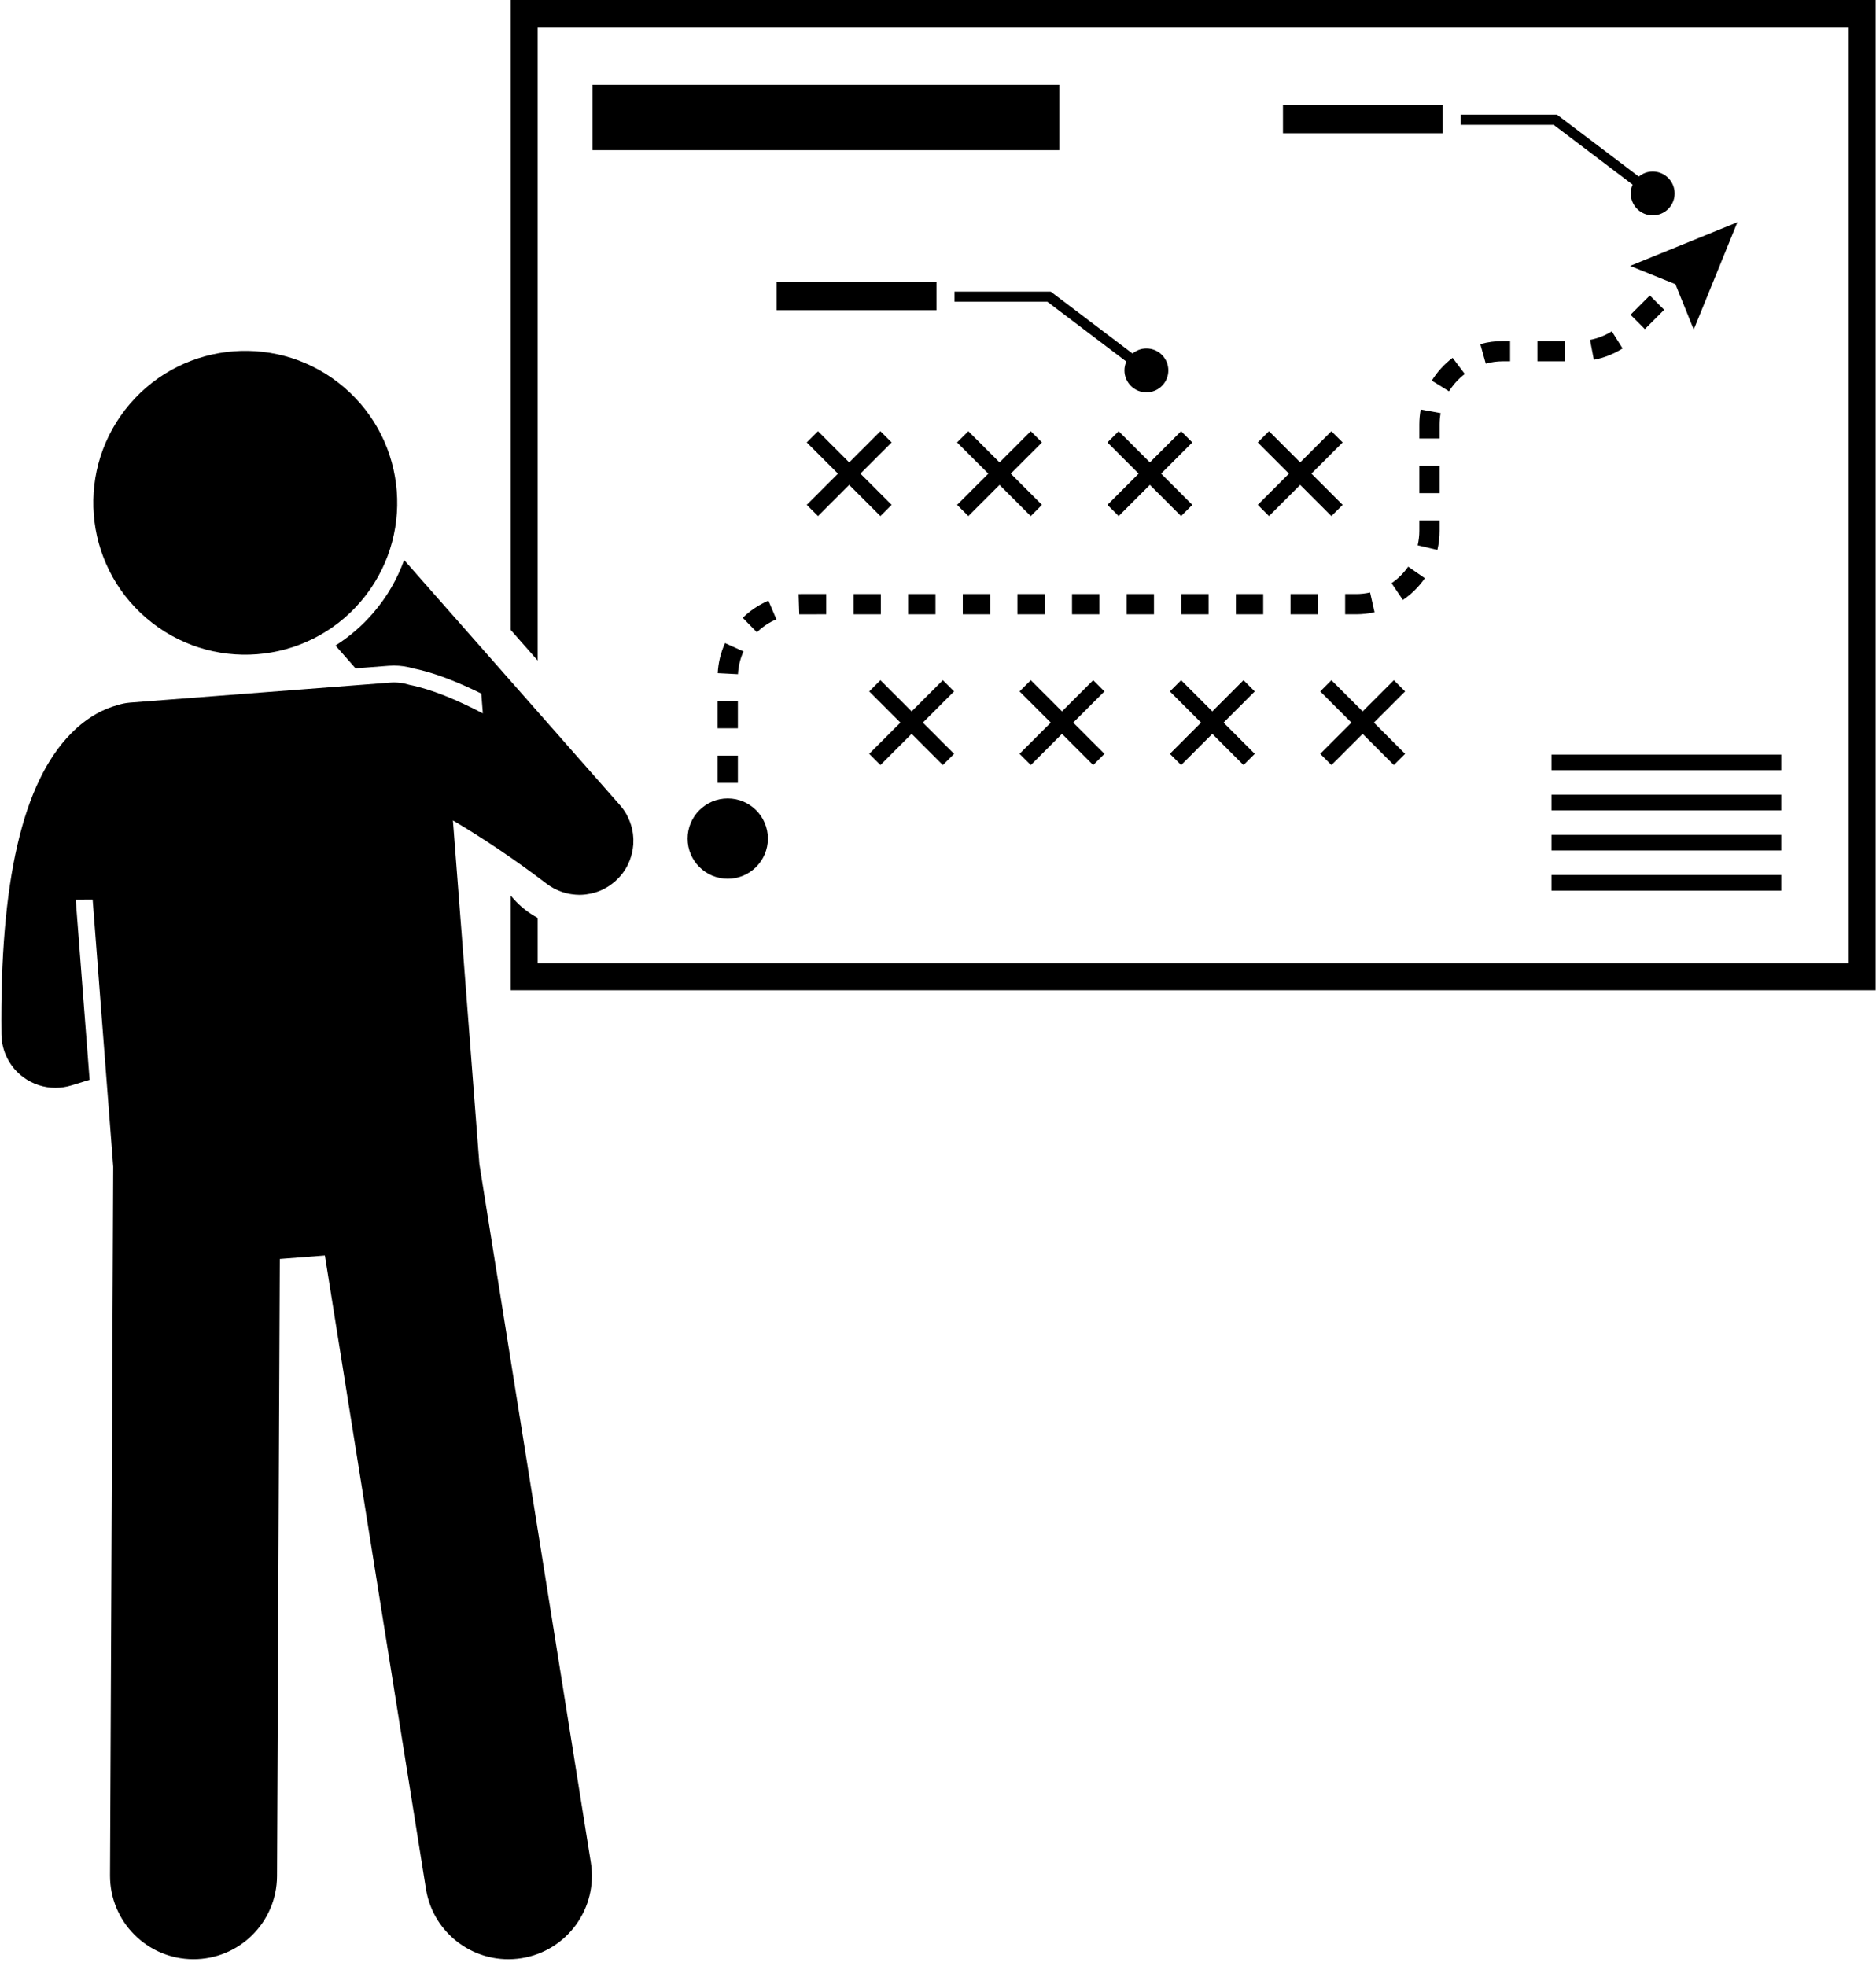 <?xml version="1.0" encoding="UTF-8"?><svg xmlns="http://www.w3.org/2000/svg" xmlns:xlink="http://www.w3.org/1999/xlink" height="291.1" preserveAspectRatio="xMidYMid meet" version="1.0" viewBox="-0.2 0.0 277.8 291.1" width="277.8" zoomAndPan="magnify"><g id="change1_1"><path d="M79.418,4h194.129v138.642H79.418v-6.712c-1.333-0.722-2.551-1.665-3.573-2.827l-0.427-0.485v14.023 h202.129V0H75.418v93.277l4,4.543V4z" fill="inherit"/><path d="M130.171 63.853L125.55 68.474 120.93 63.853 119.266 65.517 123.887 70.138 119.266 74.759 120.93 76.422 125.55 71.801 130.171 76.422 131.835 74.759 127.214 70.138 131.835 65.517z" fill="inherit"/><path d="M143.191 76.422L147.812 71.801 152.433 76.422 154.096 74.759 149.476 70.138 154.096 65.517 152.433 63.853 147.812 68.474 143.191 63.853 141.528 65.517 146.149 70.138 141.528 74.759z" fill="inherit"/><path d="M165.453 63.853L163.79 65.517 168.41 70.138 163.79 74.759 165.453 76.422 170.074 71.801 174.695 76.422 176.358 74.759 171.737 70.138 176.358 65.517 174.695 63.853 170.074 68.474z" fill="inherit"/><path d="M187.715 76.422L192.336 71.801 196.957 76.422 198.62 74.759 193.999 70.138 198.62 65.517 196.957 63.853 192.336 68.474 187.715 63.853 186.051 65.517 190.672 70.138 186.051 74.759z" fill="inherit"/><path d="M139.419 100.725L134.798 105.346 130.177 100.725 128.514 102.388 133.135 107.009 128.514 111.63 130.177 113.294 134.798 108.673 139.419 113.294 141.082 111.63 136.462 107.009 141.082 102.388z" fill="inherit"/><path d="M161.681 100.725L157.06 105.346 152.439 100.725 150.775 102.388 155.396 107.009 150.775 111.63 152.439 113.294 157.06 108.673 161.681 113.294 163.344 111.63 158.723 107.009 163.344 102.388z" fill="inherit"/><path d="M183.942 100.725L179.322 105.346 174.701 100.725 173.037 102.388 177.658 107.009 173.037 111.63 174.701 113.294 179.322 108.673 183.942 113.294 185.606 111.63 180.985 107.009 185.606 102.388z" fill="inherit"/><path d="M206.204 100.725L201.583 105.346 196.962 100.725 195.299 102.388 199.92 107.009 195.299 111.63 196.962 113.294 201.583 108.673 206.204 113.294 207.868 111.63 203.247 107.009 207.868 102.388z" fill="inherit"/><path d="M3.293,159.548c1.387,1.013,3.042,1.54,4.72,1.54c0.787,0,1.579-0.116,2.349-0.353l2.707-0.832 l-2.055-26.683l2.506-0.011l3.047,39.568l-0.474,104.937c-0.03,6.83,5.481,12.388,12.308,12.419 c6.827,0.03,12.39-5.478,12.42-12.308l0.413-91.385l6.676-0.514l14.967,93.793 c1.076,6.745,7.416,11.336,14.157,10.261c6.742-1.076,11.338-7.413,10.262-14.157L70.787,172.371l-3.034-39.396 l-0.545-7.077l-0.339-4.406c4.287,2.519,9.291,5.866,13.862,9.37c0.017,0.013,0.036,0.021,0.053,0.034 c0.321,0.243,0.657,0.457,1.004,0.645c0.069,0.037,0.138,0.07,0.207,0.105c0.317,0.16,0.64,0.301,0.972,0.416 c0.047,0.016,0.092,0.037,0.139,0.053c0.353,0.116,0.714,0.199,1.078,0.265c0.099,0.018,0.198,0.033,0.297,0.046 c0.358,0.05,0.718,0.084,1.079,0.086c0.011,0,0.022,0.003,0.033,0.003c0.003,0,0.006-0.001,0.009-0.001 h0c0.272,0,0.544-0.018,0.816-0.046c0.076-0.008,0.151-0.02,0.227-0.03 c0.203-0.027,0.405-0.06,0.606-0.103c0.079-0.017,0.158-0.034,0.237-0.053c0.209-0.051,0.416-0.111,0.622-0.178 c0.06-0.02,0.121-0.037,0.181-0.058c0.262-0.093,0.52-0.199,0.773-0.32c0.038-0.018,0.074-0.041,0.112-0.06 c0.206-0.103,0.408-0.215,0.607-0.337c0.091-0.056,0.178-0.117,0.267-0.176c0.143-0.096,0.284-0.196,0.422-0.303 c0.092-0.071,0.183-0.143,0.273-0.219c0.047-0.039,0.096-0.073,0.142-0.114c0.088-0.078,0.166-0.163,0.249-0.243 c0.083-0.08,0.167-0.157,0.247-0.241c0.183-0.192,0.355-0.39,0.515-0.595c0.015-0.019,0.033-0.036,0.048-0.055 c0.003-0.003,0.005-0.007,0.007-0.01c0.164-0.213,0.315-0.433,0.454-0.658c0.001-0.002,0.003-0.004,0.004-0.006 c0.141-0.229,0.27-0.462,0.386-0.701c0-0.001,0.001-0.002,0.001-0.002c0.094-0.194,0.175-0.393,0.253-0.594 c0.292-0.75,0.466-1.53,0.523-2.314c0.002-0.026,0.007-0.052,0.009-0.078c0.009-0.153,0.006-0.305,0.007-0.458 c0.001-0.106,0.007-0.212,0.004-0.319c-0.003-0.081-0.014-0.162-0.019-0.242 c-0.011-0.177-0.021-0.354-0.044-0.531c-0-0.002-0.001-0.004-0.001-0.007 c-0.108-0.817-0.348-1.621-0.711-2.383c-0.086-0.18-0.172-0.36-0.271-0.534 c-0.004-0.007-0.009-0.014-0.014-0.022c-0.129-0.224-0.269-0.443-0.421-0.655 c-0.001-0.001-0.001-0.002-0.002-0.002c-0.155-0.217-0.322-0.427-0.5-0.63 c-0.003-0.003-0.005-0.006-0.007-0.009L59.646,82.932c-1.015,2.814-2.537,5.451-4.542,7.79 c-1.648,1.923-3.543,3.557-5.624,4.875l2.97,3.373l4.903-0.378c0.262-0.02,0.522-0.03,0.78-0.03 c0.982,0,1.96,0.143,2.909,0.425c3.092,0.63,6.546,1.995,10.028,3.721l0.232,2.934 c-3.794-1.983-7.589-3.579-10.87-4.228c-0.907-0.283-1.881-0.407-2.887-0.33l-38.522,2.966 c-0.026,0.002-0.051,0.008-0.077,0.01c-0.599,0.052-1.173,0.176-1.722,0.354c-1.893,0.503-4.389,1.65-6.912,4.214 c-7.176,7.295-10.546,21.866-10.302,44.544C0.04,155.697,1.255,158.059,3.293,159.548z" fill="inherit"/><circle cx="36.121" cy="74.454" fill="inherit" r="22.5" transform="rotate(-49.404 36.12 74.455)"/><path d="M238.477,49.059c-0.99,0.624-2.075,1.052-3.224,1.273l0.567,2.946c1.517-0.292,2.948-0.858,4.255-1.681 L238.477,49.059z" fill="inherit"/><path d="M209.976,62.869v2.071h3v-2.071c0-0.569,0.051-1.139,0.152-1.693l-2.951-0.537 C210.043,61.37,209.976,62.121,209.976,62.869z" fill="inherit"/><path d="M219.005,50.958l0.809,2.889c0.819-0.229,1.67-0.345,2.531-0.345h1.072v-3h-1.072 C221.211,50.501,220.088,50.654,219.005,50.958z" fill="inherit"/><path d="M211.822,56.366l2.551,1.579c0.616-0.994,1.402-1.856,2.338-2.562l-1.807-2.396 C213.671,53.919,212.634,55.055,211.822,56.366z" fill="inherit"/><path d="M209.976 68.984H212.976V73.028H209.976z" fill="inherit"/><path d="M241.719 44.743H245.764V47.743H241.719z" fill="inherit" transform="rotate(-45.001 243.742 46.246)"/><path d="M227.461 50.501H231.505V53.501H227.461z" fill="inherit"/><path d="M109.787,91.489l2.097,2.146c0.839-0.82,1.809-1.468,2.882-1.925l-1.176-2.76 C112.173,89.553,110.893,90.408,109.787,91.489z" fill="inherit"/><path d="M109.895,96.473l-2.732-1.238c-0.637,1.404-1,2.901-1.08,4.448l2.996,0.155 C109.139,98.667,109.414,97.535,109.895,96.473z" fill="inherit"/><path d="M190.901 87.966H194.945V90.966H190.901z" fill="inherit"/><path d="M202.683,87.735c-0.676,0.153-1.375,0.231-2.075,0.231h-1.618v3h1.618c0.923,0,1.843-0.102,2.736-0.304 L202.683,87.735z" fill="inherit"/><path d="M142.37 87.966H146.414V90.966H142.37z" fill="inherit"/><path d="M209.976,78.597c0,0.728-0.084,1.453-0.248,2.153l2.92,0.686c0.217-0.925,0.328-1.881,0.328-2.84v-1.524 h-3V78.597z" fill="inherit"/><path d="M106.065 111.893H109.065V115.937H106.065z" fill="inherit"/><path d="M182.813 87.966H186.857V90.966H182.813z" fill="inherit"/><path d="M174.724 87.966H178.768V90.966H174.724z" fill="inherit"/><path d="M166.635 87.966H170.679V90.966H166.635z" fill="inherit"/><path d="M118.058,87.971l0.094,2.998l3.997-0.004v-3h-3.716C118.308,87.966,118.183,87.968,118.058,87.971z" fill="inherit"/><path d="M106.065 103.805H109.065V107.849H106.065z" fill="inherit"/><path d="M150.459 87.966H154.503V90.966H150.459z" fill="inherit"/><path d="M126.194 87.966H130.238V90.966H126.194z" fill="inherit"/><path d="M134.282 87.966H138.326V90.966H134.282z" fill="inherit"/><path d="M205.859,86.357l1.684,2.483c1.277-0.866,2.37-1.949,3.247-3.219l-2.468-1.705 C207.656,84.879,206.827,85.7,205.859,86.357z" fill="inherit"/><path d="M158.547 87.966H162.591V90.966H158.547z" fill="inherit"/><path d="M247.899 42.086L250.61 48.802 257.07 32.915 241.183 39.375z" fill="inherit"/><path d="M155.395,43.183h-14.252v1.5h13.748l11.698,8.858c-0.177,0.401-0.279,0.842-0.279,1.309 c0,1.795,1.455,3.25,3.25,3.25s3.25-1.455,3.25-3.25c0-1.795-1.455-3.25-3.25-3.25c-0.785,0-1.494,0.289-2.056,0.752 L155.395,43.183z" fill="inherit"/><path d="M114.81 41.766H138.477V45.933H114.81z" fill="inherit"/><path d="M241.561,27.339c-0.177,0.401-0.279,0.842-0.279,1.309c0,1.795,1.455,3.25,3.25,3.25s3.25-1.455,3.25-3.25 s-1.455-3.25-3.25-3.25c-0.784,0-1.494,0.289-2.056,0.752l-12.109-9.169h-14.252v1.5h13.748L241.561,27.339z" fill="inherit"/><path d="M189.782 15.565H213.449V19.732H189.782z" fill="inherit"/><circle cx="107.565" cy="124.184" fill="inherit" r="5.945"/><path d="M229.547 111.743H263.565V114.055H229.547z" fill="inherit"/><path d="M229.547 117.688H263.565V120H229.547z" fill="inherit"/><path d="M229.547 123.633H263.565V125.945H229.547z" fill="inherit"/><path d="M229.547 129.578H263.565V131.89H229.547z" fill="inherit"/><path d="M87.528 12.551H156.666V22.239H87.528z" fill="inherit"/></g></svg>